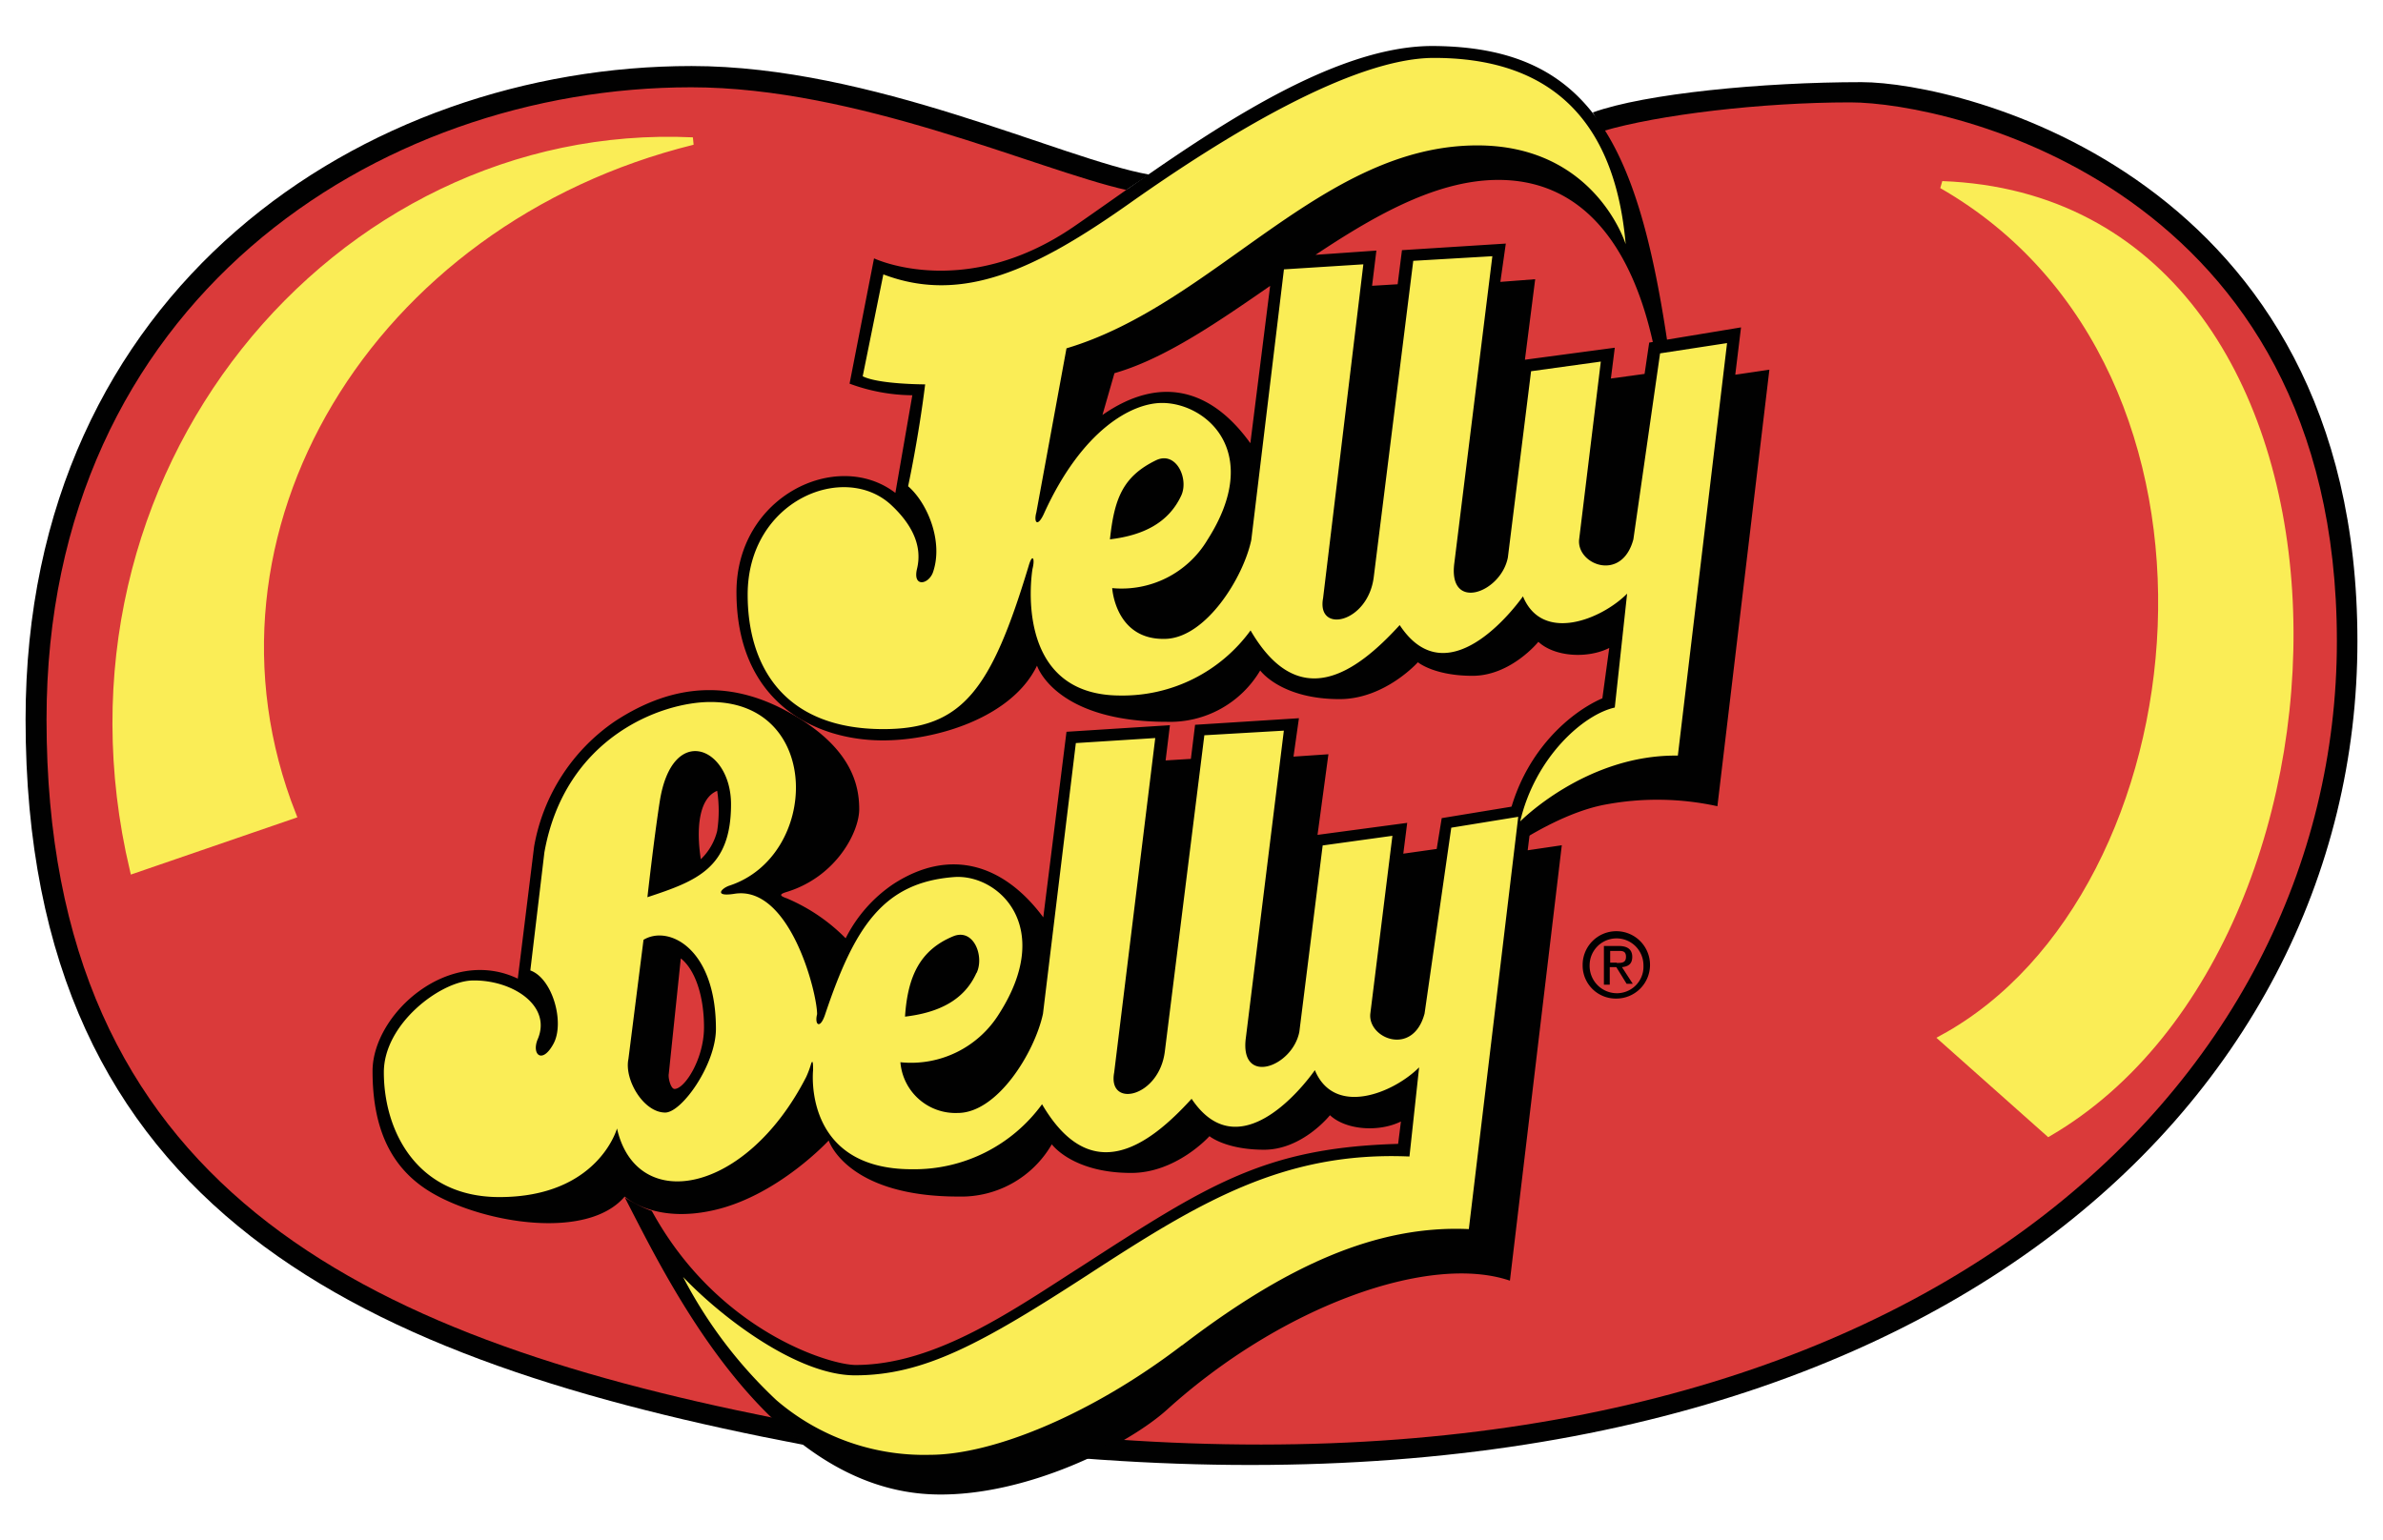<svg id="Layer_1" data-name="Layer 1" xmlns="http://www.w3.org/2000/svg" viewBox="0 0 232 150"><defs><style>.cls-1{fill:#da3a3a;}.cls-2,.cls-5{fill:none;}.cls-2{stroke:#da3a3a;stroke-width:0.26px;}.cls-3{fill:#010101;}.cls-4{fill:#faed56;}.cls-5{stroke:#faed56;stroke-width:0.73px;}</style></defs><path class="cls-1" d="M75.25,138.06c-39.95-8-70.72-22.48-70.72-68,0-40.66,32.13-61.56,62.76-61.56,16.18,0,33.57,8,42.35,10,6.23,3.69,46.43-5.74,46.43-5.74,5.36-1.58,15.36-2.79,24.07-2.79,9.65,0,47.37,8.26,47.37,52.47,0,43.6-41.19,83.2-118.85,77.73-13.08-.9-33.41-2.11-33.41-2.11"/><path class="cls-2" d="M75.25,138.06c-39.95-8-70.72-22.48-70.72-68,0-40.66,32.13-61.56,62.76-61.56,16.18,0,33.57,8,42.35,10,6.23,3.69,46.43-5.74,46.43-5.74,5.36-1.58,15.36-2.79,24.07-2.79,9.65,0,47.37,8.26,47.37,52.47,0,43.6-41.19,83.2-118.85,77.73C95.58,139.27,75.25,138.06,75.25,138.06Z"/><path class="cls-3" d="M136.12,111.36l.27-2.15c-2.12,1.05-5.32.86-6.91-.61,0,0-2.67,3.36-6.41,3.36s-5.32-1.32-5.32-1.32-3.2,3.58-7.62,3.58c-5.73,0-7.73-2.79-7.73-2.79a10.18,10.18,0,0,1-9.09,5.09c-10.9,0-12.63-5.46-12.63-5.46s-4.79,5.2-10.86,6.71-9-1.25-9-1.25c-3.62,4.27-13.62,2.61-18.67-.3-4-2.3-5.88-6.18-5.88-11.92,0-5.54,7.39-12.22,14.14-9L52,82.43a18.67,18.67,0,0,1,7.85-12.18c5.92-3.89,11.54-3.93,17.05-.83,6.15,3.43,6.75,7.2,6.75,9.39s-2.23,6.6-7.13,8.07c-.6.19-.68.34.08.6a17.77,17.77,0,0,1,5.73,3.89,13.89,13.89,0,0,1,4.64-5.28c5.47-3.55,10.71-2,14.6,3.24l2.26-18.07,10.07-.64-.42,3.43,2.46-.15.41-3.32,10.11-.64-.53,3.74,3.4-.23-1.06,7.85L137,80.13l-.38,3,3.25-.46.49-3,8.94-1.47-.57,4.6,3.32-.49L147,124.71c-7.88-2.68-22.25,2.49-33.38,12.56-3.84,3.47-13.72,8.45-22.51,8.26-16.52-.34-26.29-21.27-30.29-28.93a12.19,12.19,0,0,0,2.64,1.32c6.41,11.73,17.35,15,19.84,15,7.85,0,15.5-5.47,22-9.61,12.37-8,17.88-11.55,30.81-11.92M69.85,77c-1.85.72-2.07,3.77-1.62,6.67a5.67,5.67,0,0,0,1.59-2.75,12.86,12.86,0,0,0,0-3.92m-4.71,27.57c-.08.38.19,1.47.56,1.47,1,0,2.87-2.94,2.87-6s-.87-5.62-2.26-6.71Z"/><path class="cls-3" d="M85.09,25.17,82.71,37.36a17.93,17.93,0,0,0,6.11,1.13L87.17,48c-5.66-4.34-15.47.3-15.47,9.66,0,10.63,7.51,14.44,14.26,14.44,5.2,0,12.56-2.22,15-7.28,0,0,1.74,5.47,12.64,5.47a10.2,10.2,0,0,0,9.09-5s2,2.79,7.73,2.79c4.41,0,7.62-3.59,7.62-3.59s1.58,1.32,5.32,1.32,6.41-3.31,6.41-3.31c1.58,1.47,4.79,1.66,6.9.6L156,68c-3.58,1.55-9.09,6.41-9.62,15,0,0,5.24-3.85,10.07-4.68a27.37,27.37,0,0,1,10.75.19L172.26,36l-3.32.49.56-4.61-8.94,1.48-.45,3.05-3.28.45.38-3-8.75,1.17,1-7.84-3.39.26.53-3.73-10.11.64-.42,3.32-2.49.15.42-3.43L124,25.1l-2.27,18.06c-3.84-5.35-8.82-6.63-14.4-2.75l1.17-4.07c11.61-3.32,24.7-18.82,37.37-18.82,8.79,0,13.2,7.31,15.09,16l1.36-.27c-2.94-19.61-7.73-28.66-22.75-28.77-11.24-.08-25.45,11-35,17.57-10.6,7.28-19.43,3.13-19.43,3.13"/><path class="cls-4" d="M128.81,58.25c-.65,3.51,4.41,2.42,4.94-2.11l3.84-30.74,7.7-.45-3.7,29.87c-.64,4.79,4.53,2.94,5.21-.53l2.26-18.14,6.79-.94-2.11,17.31c-.27,2.45,4.15,4.22,5.28,0l2.6-18.11,6.52-1-4.79,40.17c-8.93-.12-15.35,6.41-15.35,6.41,1.47-6.26,6.15-10.41,9.21-11.09l1.2-11.09c-2.52,2.53-8.26,4.83-10.14.26,0,0-7.09,10.26-12,2.8-4.26,4.67-9.8,8.63-14.52.52a15.4,15.4,0,0,1-12.67,6.34c-10.68,0-8.56-12.33-8.56-12.33.26-1,0-1.59-.38-.27C96.52,67.11,93.73,71,86,71c-9.89,0-13.21-6.37-13.21-13.09,0-9.2,9.43-13,14-8.71,1.77,1.66,3.09,3.77,2.48,6.22-.41,1.78,1.1,1.51,1.55.34,1.06-3-.53-6.79-2.41-8.41,0,0,1-4.6,1.66-9.92,0,0-4.53,0-6.08-.79L86,26.72c7.73,2.94,14.93-.53,24-6.94s21.61-14.14,29.6-14.14,17.35,2.94,18.67,18.14c0,0-2.94-9.62-14.44-9.62-15.16,0-25.57,15.46-40,19.76l-2.94,16c-.27,1,.15,1.47.79,0,3.66-8,8.45-10.68,11.46-10.68,4.27,0,9.89,4.75,4.42,13.32a9.73,9.73,0,0,1-9.28,4.71s.3,5.13,5.24,4.94c3.89-.15,7.51-5.92,8.3-9.62L125,26.23l7.73-.49ZM115,48.26c.76-1.63-.49-4.38-2.45-3.44-3.28,1.59-4.07,3.81-4.49,7.7,3.21-.38,5.7-1.59,6.94-4.26"/><path class="cls-4" d="M115.08,131c-8.83,6.75-18.41,10.67-24.56,10.67a22.06,22.06,0,0,1-14.93-5.32,44.53,44.53,0,0,1-9.09-12c3.88,4.07,11.2,9.58,16.74,9.58,6.72,0,12.34-3.09,22.75-9.84,10.67-6.94,18.93-12,31.23-11.47l.94-8.68c-2.53,2.53-8.26,4.83-10.15.27,0,0-7,10.26-12,2.79-4.26,4.68-9.81,8.64-14.56.53a15.38,15.38,0,0,1-12.67,6.33c-10.68,0-9.62-9.65-9.62-9.65,0-.42,0-1.13-.19-.64a8.76,8.76,0,0,1-.49,1.32c-5.88,11.46-16.52,13.35-18.41,5,0,0-1.84,6.68-11.46,6.68-8,0-11.24-6.41-11.24-12.15,0-4.71,5.47-8.82,8.56-8.94,3.88-.11,7.85,2.42,6.41,5.74-.6,1.47.45,2.45,1.55.41s-.08-6.34-2.26-7.13L53,83C55,71.83,64.35,68.36,69.17,68.36c10.94,0,10.6,15,1.85,17.88-.79.26-1.58,1.13.53.79,5.36-.79,8,9.62,8,11.73-.27,1.06.3,1.51.79,0C83.2,90.24,86,85.94,92.86,85.41c4.26-.34,9.88,4.75,4.41,13.31a10.08,10.08,0,0,1-9.61,4.72,5.38,5.38,0,0,0,5.58,4.94c3.88,0,7.5-5.92,8.3-9.66l3.2-26.36,7.73-.49-4,32.58c-.65,3.51,4.41,2.42,4.94-2.11l3.84-30.74,7.74-.45L121.3,101c-.68,4.79,4.53,2.94,5.2-.53l2.27-18.14,6.79-.94-2.15,17.31c-.27,2.42,4.15,4.23,5.28,0l2.6-18.1,6.52-1.06L143,119.69c-9-.41-17.81,3.59-27.91,11.32m-20-36.29c.75-1.62-.3-4.37-2.3-3.54C89.62,92.5,88.37,95,88.11,99c3.2-.38,5.73-1.55,6.94-4.23M71.17,78.32c0-5.59-5.73-8-6.94-.27-.56,3.59-1.2,9.32-1.2,9.32,4.82-1.59,8.14-2.83,8.14-9.05m-8.52,13.2-1.47,11.61c-.42,2,1.47,5.21,3.58,5.21,1.62,0,4.94-4.68,4.94-8.15,0-7.88-4.64-10.14-7.05-8.67"/><path class="cls-3" d="M108.66,140.17C186.32,145.6,227.51,106,227.51,62.44c0-44.17-37.72-52.47-47.37-52.47-8.71,0-18.71,1.21-24.07,2.79l-1-1.81C160.15,9.11,171.61,8,181.23,8s48.28,9.09,48.28,54.43S186.81,148.36,105.19,142Z"/><path class="cls-3" d="M75.25,138.06c-39.95-8-70.72-22.48-70.72-68,0-40.66,32.13-61.56,62.76-61.56,16.18,0,33.57,8,42.35,10L111.87,17C103.35,15.48,84.94,6.43,67.33,6.43,35.57,6.43,2.49,28,2.49,70.06c0,48.16,33.19,62.49,75.74,70.64Z"/><path class="cls-3" d="M154.08,94a3.28,3.28,0,1,1,3.28,3.24A3.22,3.22,0,0,1,154.08,94m3.28,2.72A2.59,2.59,0,0,0,160,94a2.62,2.62,0,1,0-5.24,0,2.66,2.66,0,0,0,2.64,2.72m-.68-.83h-.57V92.12h1.44c.86,0,1.32.34,1.32,1.06s-.42.94-1,1l1.05,1.62h-.6l-1-1.62h-.64v1.66Zm.68-2.12c.49,0,.9,0,.9-.6s-.41-.57-.79-.57h-.75v1.14h.64Z"/><path class="cls-4" d="M67.44,13.74C32.81,12.12,3.92,46.26,13,84.69l15.47-5.32C17.61,51.84,36,21.51,67.44,13.74"/><path class="cls-5" d="M67.44,13.74C32.81,12.12,3.92,46.26,13,84.69l15.47-5.32C17.61,51.84,36,21.51,67.44,13.74Z"/><path class="cls-4" d="M189.08,18c43.22,1.62,43.22,73.09,10.37,92.29l-10.3-9.16c25.69-14,31.08-65.26-.07-83.13"/><path class="cls-5" d="M189.08,18c43.22,1.62,43.22,73.09,10.37,92.29l-10.3-9.16C214.84,87.1,220.23,35.88,189.08,18Z"/></svg>